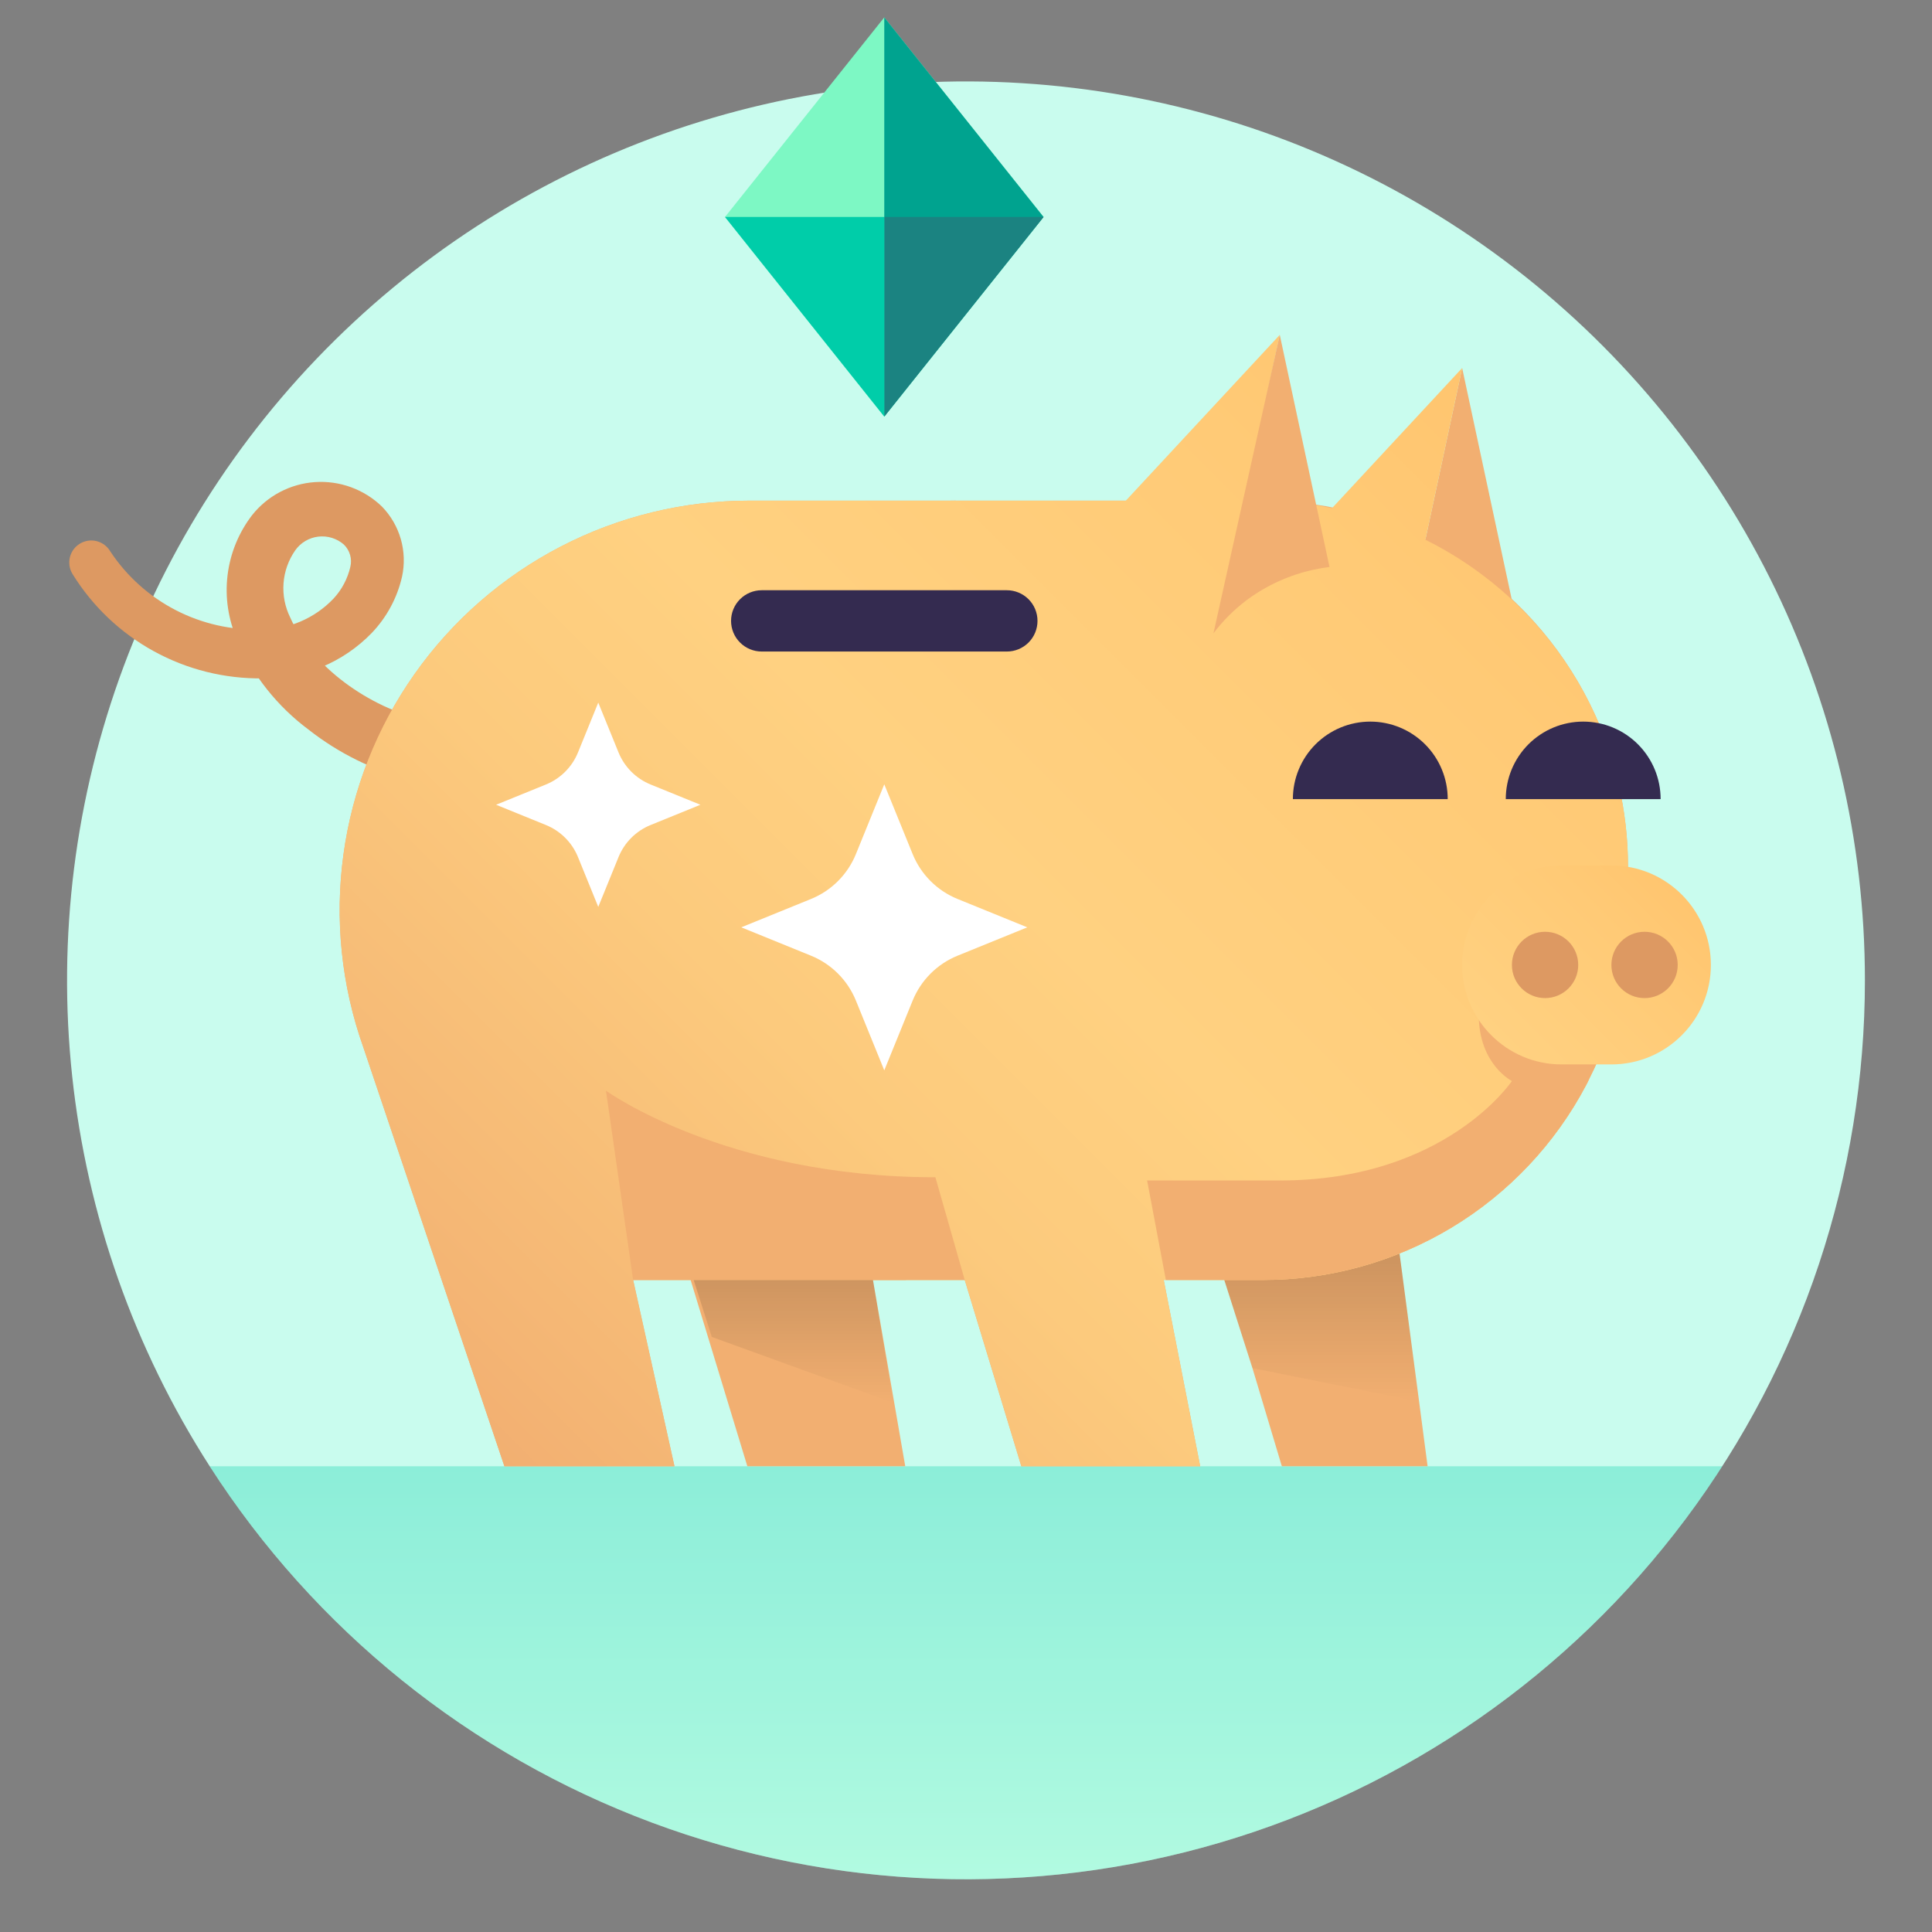 <?xml version="1.0" encoding="UTF-8"?> <svg xmlns="http://www.w3.org/2000/svg" width="144" height="144" viewBox="0 0 144 144" fill="none"><rect x="0" y="0" width="144" height="144" fill="#808080" stroke="none"/><path d="M139 73.069C139 87.546 134.31 101.633 125.634 113.222C116.958 124.811 104.762 133.278 90.871 137.356C76.98 141.434 62.142 140.903 48.578 135.842C35.015 130.782 23.455 121.465 15.63 109.285C10.002 100.526 6.493 90.575 5.381 80.224C4.27 69.872 5.586 59.403 9.225 49.649C12.865 39.894 18.727 31.122 26.348 24.028C33.968 16.934 43.137 11.714 53.127 8.782C63.117 5.849 73.653 5.285 83.898 7.134C94.144 8.983 103.818 13.194 112.153 19.434C120.487 25.673 127.253 33.769 131.913 43.079C136.573 52.389 139 62.657 139 73.069Z" fill="#C9FCEE"></path><path opacity="0.3" d="M128.371 109.285C122.304 118.726 113.964 126.493 104.114 131.871C94.265 137.25 83.222 140.069 72 140.069C60.778 140.069 49.735 137.25 39.886 131.871C30.037 126.493 21.696 118.726 15.63 109.285H128.371Z" fill="url(#paint0_linear_3_9861)"></path><path d="M106.405 109.285H95.541L93.349 101.969L90.85 94.147L85.744 78.067L103.363 86.759L103.798 89.529L105.772 104.468L106.405 109.285Z" fill="#F2AF71"></path><path opacity="0.3" d="M105.772 104.468L93.349 101.969L90.85 94.147L103.798 89.529L105.772 104.468Z" fill="url(#paint1_linear_3_9861)"></path><path d="M105.274 44.732L108.981 27.431L112.689 44.732H105.274Z" fill="#F2AF71"></path><path d="M30.572 58.119C27.818 57.415 25.242 56.144 23.007 54.388C20.67 52.651 18.829 50.331 17.668 47.66C17.009 46.159 16.764 44.509 16.96 42.882C17.155 41.255 17.784 39.71 18.78 38.409C19.346 37.691 20.056 37.1 20.865 36.674C21.674 36.247 22.562 35.995 23.474 35.933C24.386 35.871 25.301 36 26.16 36.313C27.019 36.626 27.803 37.115 28.461 37.749C29.127 38.431 29.613 39.268 29.875 40.184C30.137 41.101 30.167 42.068 29.962 42.999C29.599 44.577 28.814 46.028 27.691 47.195C26.639 48.278 25.376 49.135 23.982 49.714C22.587 50.292 21.089 50.581 19.579 50.562C16.744 50.6 13.948 49.903 11.463 48.538C8.978 47.173 6.889 45.187 5.4 42.774C5.176 42.403 5.107 41.959 5.209 41.537C5.311 41.116 5.576 40.752 5.946 40.526C6.315 40.299 6.76 40.228 7.181 40.328C7.603 40.428 7.968 40.691 8.197 41.06L8.225 41.105C9.448 42.952 11.123 44.454 13.089 45.471C15.056 46.489 17.251 46.986 19.464 46.917C20.473 46.922 21.472 46.72 22.4 46.324C23.328 45.928 24.165 45.347 24.86 44.615C25.474 43.953 25.904 43.142 26.11 42.262C26.183 41.965 26.177 41.654 26.093 41.36C26.008 41.066 25.849 40.799 25.629 40.586C25.37 40.36 25.067 40.191 24.739 40.09C24.411 39.988 24.065 39.957 23.724 39.997C23.383 40.037 23.054 40.148 22.759 40.323C22.463 40.498 22.208 40.733 22.009 41.013C21.501 41.74 21.198 42.59 21.133 43.474C21.067 44.358 21.242 45.243 21.637 46.037C23.267 49.709 27.495 52.713 31.607 53.67L31.659 53.682C31.952 53.75 32.227 53.875 32.471 54.049C32.715 54.224 32.923 54.445 33.081 54.7C33.24 54.954 33.346 55.238 33.396 55.534C33.445 55.83 33.435 56.132 33.367 56.425C33.299 56.717 33.174 56.993 32.999 57.237C32.825 57.48 32.604 57.688 32.349 57.846C32.094 58.005 31.811 58.112 31.515 58.161C31.219 58.21 30.916 58.2 30.624 58.132L30.572 58.119Z" fill="#DD9962"></path><path d="M67.537 95.402H65.065L67.472 109.285H55.703L46.194 78.063C39.125 58.191 50.148 37.317 71.244 37.317" fill="#F2AF71"></path><path d="M121.339 64.567V69.449C121.234 71.757 120.831 74.041 120.141 76.246C119.859 77.159 119.525 78.054 119.14 78.928C118.93 79.435 118.695 79.929 118.448 80.411C118.386 80.572 118.299 80.72 118.225 80.868C115.913 85.256 112.447 88.929 108.2 91.491C103.952 94.052 99.086 95.404 94.126 95.402H86.736L89.454 109.285H76.126L71.906 95.402H47.189L50.27 109.285H37.595L27.082 78.063C25.444 73.458 24.935 68.527 25.6 63.684C26.264 58.842 28.082 54.23 30.901 50.236C33.719 46.243 37.456 42.985 41.796 40.737C46.136 38.489 50.952 37.316 55.84 37.317H94.089C99.174 37.316 104.157 38.737 108.475 41.422C112.793 44.106 116.273 47.946 118.522 52.506C120.37 56.258 121.334 60.384 121.339 64.567Z" fill="#F2AF71"></path><path d="M120.858 59.488C120.409 57.063 119.623 54.712 118.522 52.505C115.874 47.184 111.561 42.873 106.239 40.227L108.981 27.43L99.283 37.874C97.574 37.522 95.835 37.336 94.089 37.317H92.739L95.387 24.959L83.911 37.317H55.84C50.952 37.316 46.136 38.489 41.796 40.737C37.456 42.985 33.719 46.243 30.901 50.236C28.082 54.23 26.264 58.842 25.6 63.684C24.935 68.526 25.444 73.458 27.082 78.063L37.595 109.285H50.27L47.189 95.401H71.906L76.126 109.285H89.454L86.736 95.401H94.126C99.086 95.404 103.952 94.052 108.2 91.49C112.447 88.929 115.913 85.256 118.225 80.868C118.299 80.72 118.386 80.572 118.448 80.411C118.695 79.929 118.93 79.434 119.14 78.928C119.525 78.054 119.859 77.158 120.141 76.246C120.831 74.041 121.234 71.757 121.34 69.449V64.567C121.343 62.863 121.182 61.162 120.858 59.488Z" fill="url(#paint2_linear_3_9861)"></path><path d="M90.444 47.204L95.387 24.959L99.094 42.261C96.855 42.534 94.726 43.386 92.915 44.732C91.981 45.437 91.149 46.269 90.444 47.204Z" fill="#F2AF71"></path><path d="M96.364 59.562C96.363 58.804 96.511 58.053 96.801 57.352C97.09 56.651 97.515 56.014 98.051 55.477C98.587 54.941 99.223 54.515 99.924 54.224C100.625 53.934 101.376 53.784 102.134 53.784C102.892 53.784 103.643 53.934 104.344 54.224C105.045 54.515 105.681 54.941 106.217 55.477C106.753 56.014 107.178 56.651 107.467 57.352C107.757 58.053 107.905 58.804 107.904 59.562" fill="#342B50"></path><path d="M112.232 59.562C112.231 58.804 112.38 58.053 112.669 57.352C112.959 56.651 113.384 56.014 113.919 55.477C114.455 54.941 115.092 54.515 115.792 54.224C116.493 53.934 117.244 53.784 118.002 53.784C118.761 53.784 119.512 53.934 120.212 54.224C120.913 54.515 121.549 54.941 122.085 55.477C122.621 56.014 123.046 56.651 123.336 57.352C123.625 58.053 123.774 58.804 123.773 59.562" fill="#342B50"></path><path opacity="0.3" d="M53.051 99.647L66.591 104.56L65.065 95.402H51.702L53.051 99.647Z" fill="url(#paint3_linear_3_9861)"></path><path d="M47.189 95.402L45.165 81.292C45.165 81.292 54.069 87.746 69.719 87.746L71.906 95.402" fill="#F2AF71"></path><path d="M120.141 76.246C119.859 77.159 119.525 78.054 119.14 78.928C118.93 79.435 118.695 79.929 118.448 80.411C118.386 80.572 118.299 80.72 118.225 80.868C115.913 85.256 112.447 88.929 108.2 91.491C103.952 94.052 99.086 95.404 94.126 95.402H86.897L85.5 87.987H95.387C107.745 87.987 112.689 80.572 112.689 80.572C112.689 80.572 110.217 79.336 110.217 75.628C110.217 72.373 115.21 73.997 120.141 76.246Z" fill="#F2AF71"></path><path d="M120.104 64.506H116.396C112.301 64.506 108.981 67.825 108.981 71.921V71.921C108.981 76.016 112.301 79.336 116.396 79.336H120.104C124.199 79.336 127.519 76.016 127.519 71.921V71.921C127.519 67.825 124.199 64.506 120.104 64.506Z" fill="url(#paint4_linear_3_9861)"></path><path d="M115.16 74.392C116.525 74.392 117.632 73.286 117.632 71.921C117.632 70.556 116.525 69.449 115.16 69.449C113.795 69.449 112.689 70.556 112.689 71.921C112.689 73.286 113.795 74.392 115.16 74.392Z" fill="#DD9962"></path><path d="M122.575 74.392C123.94 74.392 125.047 73.286 125.047 71.921C125.047 70.556 123.94 69.449 122.575 69.449C121.21 69.449 120.104 70.556 120.104 71.921C120.104 73.286 121.21 74.392 122.575 74.392Z" fill="#DD9962"></path><path d="M71.371 67.004L76.568 69.118L71.371 71.232C70.617 71.538 69.933 71.992 69.358 72.567C68.783 73.142 68.329 73.826 68.023 74.579L65.909 79.777L63.795 74.579C63.489 73.826 63.035 73.142 62.46 72.567C61.885 71.992 61.201 71.538 60.448 71.232L55.25 69.118L60.448 67.004C61.201 66.698 61.885 66.244 62.46 65.669C63.035 65.094 63.489 64.41 63.795 63.657L65.909 58.459L68.023 63.657C68.329 64.41 68.783 65.094 69.358 65.669C69.933 66.244 70.617 66.698 71.371 67.004Z" fill="white"></path><path d="M48.492 58.472L52.205 59.982L48.492 61.492C47.954 61.71 47.465 62.035 47.054 62.445C46.644 62.856 46.319 63.345 46.101 63.883L44.591 67.595L43.081 63.883C42.862 63.345 42.538 62.856 42.127 62.445C41.717 62.035 41.228 61.71 40.69 61.492L36.977 59.982L40.69 58.472C41.228 58.253 41.717 57.929 42.127 57.518C42.538 57.107 42.862 56.619 43.081 56.081L44.591 52.368L46.101 56.081C46.319 56.619 46.644 57.107 47.054 57.518C47.465 57.929 47.954 58.253 48.492 58.472Z" fill="white"></path><path d="M75.046 48.561H56.773C56.167 48.561 55.586 48.321 55.158 47.892C54.729 47.464 54.489 46.883 54.489 46.277C54.489 45.671 54.729 45.09 55.158 44.662C55.586 44.234 56.167 43.993 56.773 43.993H75.046C75.651 43.993 76.232 44.234 76.661 44.662C77.089 45.09 77.329 45.671 77.329 46.277C77.329 46.883 77.089 47.464 76.661 47.892C76.232 48.321 75.651 48.561 75.046 48.561Z" fill="#342B50"></path><path d="M65.909 31.05L54.037 16.172L65.909 1.295L77.781 16.172L65.909 31.05Z" fill="#7DF8C4"></path><path d="M65.909 1.295L77.781 16.172L65.909 31.05" fill="#00A38F"></path><path d="M65.909 31.05L77.781 16.172H65.909V31.05Z" fill="#1B8381"></path><path d="M65.909 31.05L54.037 16.172H65.909V31.05Z" fill="#00CDA9"></path><defs><linearGradient id="paint0_linear_3_9861" x1="72" y1="140.069" x2="72" y2="109.285" gradientUnits="userSpaceOnUse"><stop stop-color="#7DF8C4"></stop><stop offset="0.999" stop-color="#00CDA9"></stop></linearGradient><linearGradient id="paint1_linear_3_9861" x1="98.311" y1="104.468" x2="98.311" y2="89.529" gradientUnits="userSpaceOnUse"><stop stop-opacity="0"></stop><stop offset="0.701" stop-opacity="0.5"></stop></linearGradient><linearGradient id="paint2_linear_3_9861" x1="34.484" y1="106.174" x2="111.104" y2="29.554" gradientUnits="userSpaceOnUse"><stop stop-color="#F2AF71"></stop><stop offset="0.067" stop-color="#F4B574"></stop><stop offset="0.345" stop-color="#FCCA7D"></stop><stop offset="0.531" stop-color="#FFD181"></stop><stop offset="0.85" stop-color="#FFCA76"></stop><stop offset="1" stop-color="#FFC56F"></stop></linearGradient><linearGradient id="paint3_linear_3_9861" x1="59.147" y1="104.56" x2="59.147" y2="95.402" gradientUnits="userSpaceOnUse"><stop stop-opacity="0"></stop><stop offset="1" stop-opacity="0.5"></stop></linearGradient><linearGradient id="paint4_linear_3_9861" x1="112.08" y1="78.091" x2="124.42" y2="65.751" gradientUnits="userSpaceOnUse"><stop stop-color="#FFD181"></stop><stop offset="0.68" stop-color="#FFCA76"></stop><stop offset="1" stop-color="#FFC56F"></stop></linearGradient></defs></svg> 